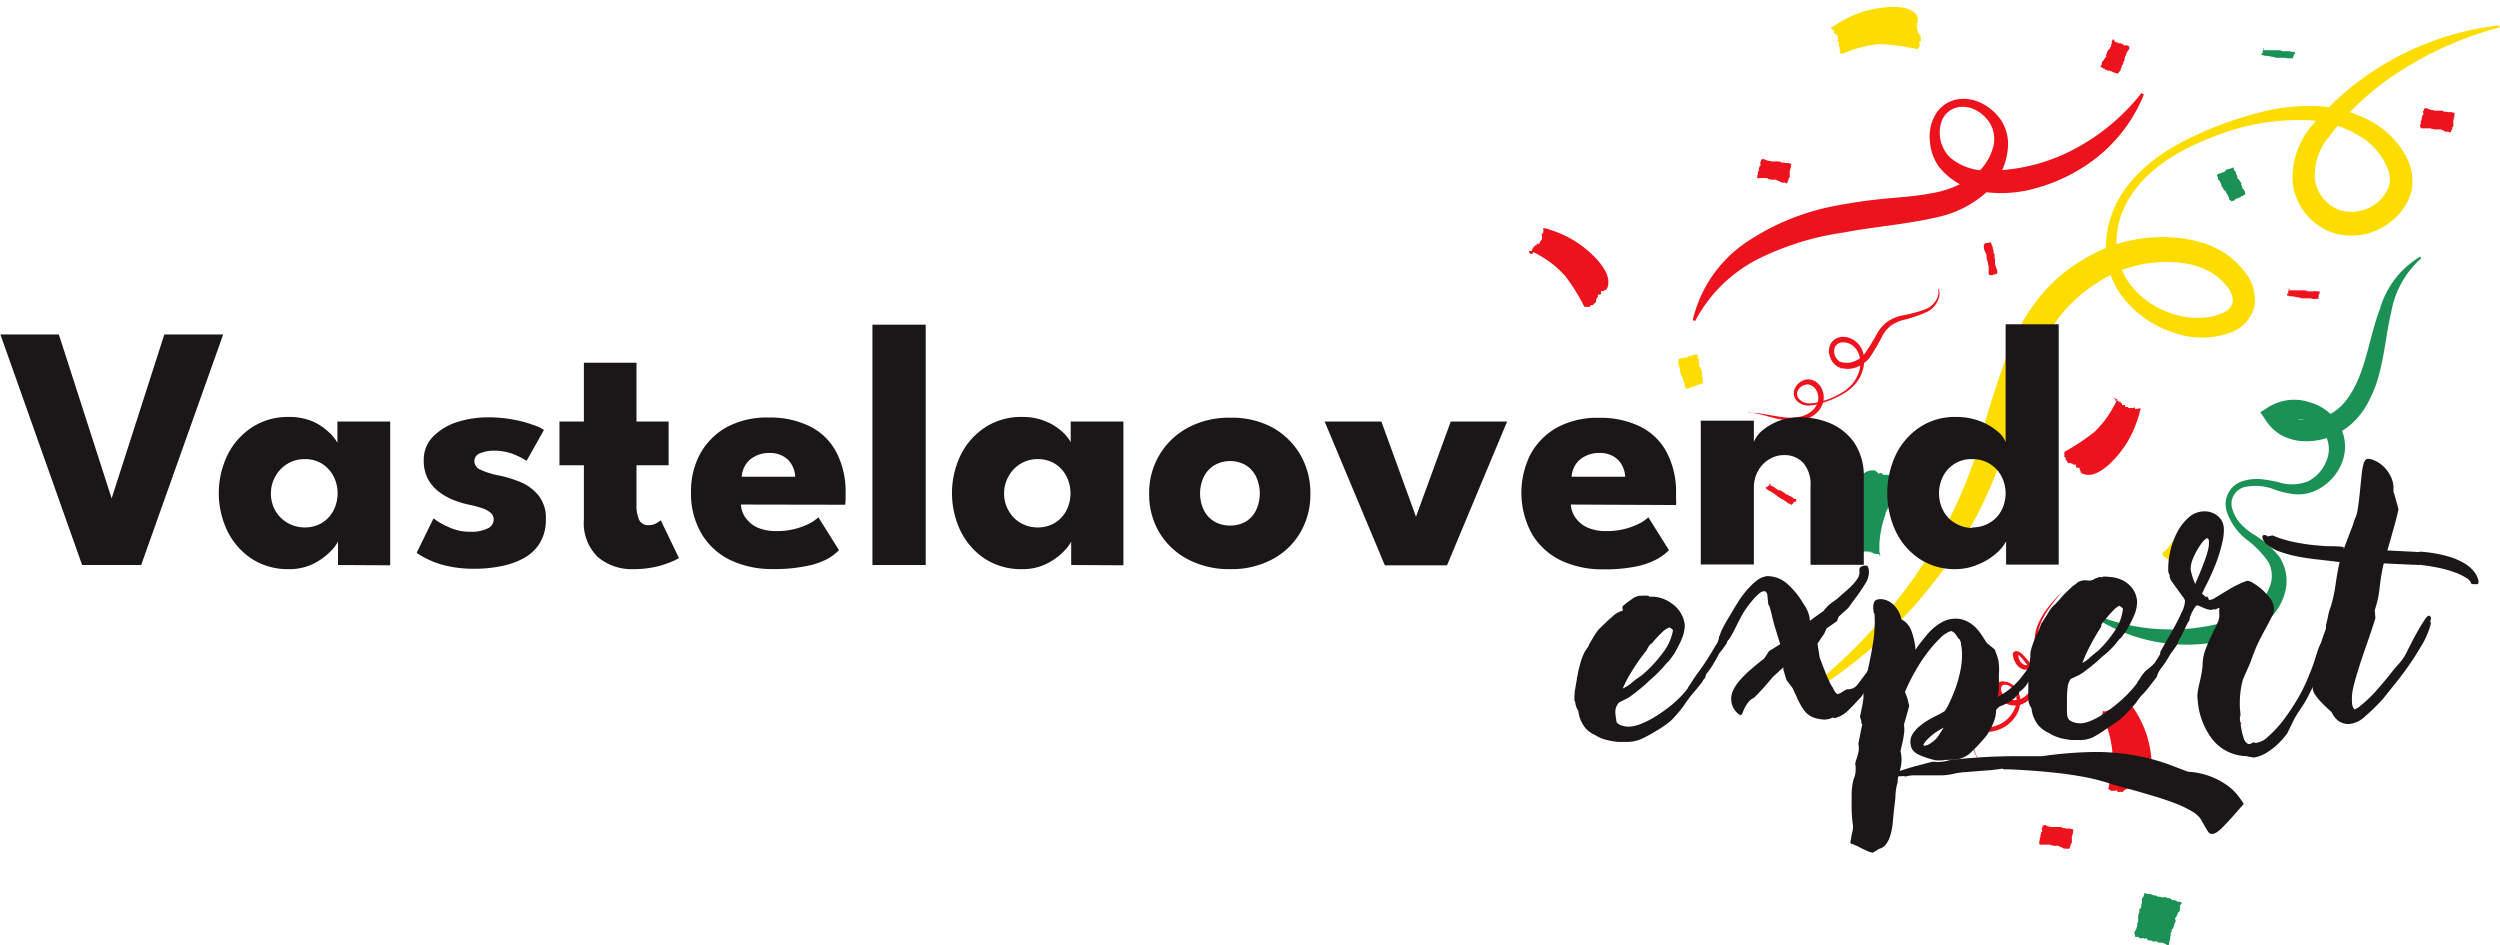 <svg id="Layer_1" data-name="Layer 1" xmlns="http://www.w3.org/2000/svg" xmlns:xlink="http://www.w3.org/1999/xlink" viewBox="0 0 260.88 98.64"><defs><style>.cls-1{fill:none;}.cls-2{clip-path:url(#clip-path);}.cls-3{fill:#ec131d;}.cls-4{fill:#1b9155;}.cls-5{fill:#fddd00;}.cls-6{fill:#1b1618;}</style><clipPath id="clip-path" transform="translate(-56.96 -135.91)"><rect class="cls-1" x="216.17" y="135.53" width="102" height="99"/></clipPath></defs><g class="cls-2"><path class="cls-3" d="M264,215.87a3.94,3.94,0,0,1-1.07-1.91,1.48,1.48,0,0,1,0-1,1.11,1.11,0,0,1,.77-.52,7.37,7.37,0,0,1,1.08-.19,3.81,3.81,0,0,0,1.07-.33,3.52,3.52,0,0,0,1.57-1.48,2.76,2.76,0,0,0,.34-1.05,2.16,2.16,0,0,0-.14-1.16,2,2,0,0,0-.85-1,1.54,1.54,0,0,0-.67-.2.78.78,0,0,0-.37,0,.81.81,0,0,0-.31.19.83.83,0,0,0-.23.61,1.19,1.19,0,0,0,.15.64,2,2,0,0,0,1,.88,1.64,1.64,0,0,0,.65.16,2.18,2.18,0,0,0,.63,0,2.45,2.45,0,0,0,1-.53,2.86,2.86,0,0,0,.71-.87,2.06,2.06,0,0,0,.23-1.12,3,3,0,0,0-.32-1.14,5.68,5.68,0,0,0-.64-1c-.13-.14-.25-.29-.38-.44l-.21-.22a1,1,0,0,0-.3-.23.52.52,0,0,0-.2-.08.48.48,0,0,0-.29,0,.41.41,0,0,0-.2.19.49.49,0,0,0,0,.23,1.7,1.7,0,0,0,.06.31c0,.1.07.19.11.29a1.93,1.93,0,0,0,.37.54,1.17,1.17,0,0,0,1.78-.12,1.84,1.84,0,0,0,.34-1.07,7.66,7.66,0,0,0-.08-1.09,5.79,5.79,0,0,1,0-1,5.68,5.68,0,0,1,.23-1,7.33,7.33,0,0,1,1-1.81c.39-.57.83-1.1,1.26-1.63a17.07,17.07,0,0,0-1.39,1.55,8,8,0,0,0-1.07,1.78,4.56,4.56,0,0,0-.29,1,4.92,4.92,0,0,0-.05,1.09,7.38,7.38,0,0,1,.05,1,1.43,1.43,0,0,1-.3.87.79.79,0,0,1-.76.3.91.91,0,0,1-.61-.61,1.55,1.55,0,0,1-.08-.23.64.64,0,0,1,0-.22c0-.05,0,0,0,0h0l0,0a.5.5,0,0,1,.15.14l.19.2a4.94,4.94,0,0,1,.36.44,3.72,3.72,0,0,1,.84,1.86,1.69,1.69,0,0,1-.19.9,2.47,2.47,0,0,1-.6.73,1.93,1.93,0,0,1-.84.43,1.27,1.27,0,0,1-.48,0,1.73,1.73,0,0,1-.45-.1,1.47,1.47,0,0,1-.69-.63.87.87,0,0,1-.11-.41.51.51,0,0,1,.11-.34c.12-.15.48-.13.73,0a1.52,1.52,0,0,1,.64.71,2.24,2.24,0,0,1-.15,1.87,3.17,3.17,0,0,1-1.37,1.39,3.56,3.56,0,0,1-1,.34,7.65,7.65,0,0,0-1.09.24,1.8,1.8,0,0,0-.5.25,1,1,0,0,0-.36.43,1.2,1.2,0,0,0-.08.56,2.47,2.47,0,0,0,.11.54A4,4,0,0,0,264,215.87Z" transform="translate(-56.96 -135.91)"/><path class="cls-3" d="M309.59,149.3a.29.29,0,0,0,.1,0c.05,0,.05,0,.11,0s.06,0,.11,0h0l.06,0h.11c.06,0,.1,0,.15,0h.17l.11,0c.06,0,.13,0,.19.06l.06,0,.09,0a.36.36,0,0,0,.21.05.8.8,0,0,0,.3,0c.06,0,.11,0,.18,0a.31.31,0,0,1,.1,0,1,1,0,0,0,.34.12c0,.11.28.14.39.12h.1s0,0,.09.06.08,0,.11,0,.08-.06.08-.11a.22.22,0,0,1,0-.08v0c.05-.06.1-.1.1-.16s0-.07,0-.11.05-.07.06-.1.05,0,.06-.07,0-.06,0-.09,0-.07,0-.1a.35.35,0,0,0,0-.17c-.05-.08,0-.1,0-.17s0-.08,0-.12.06-.09.06-.13,0-.06,0-.1,0-.08.05-.12a.17.17,0,0,0,0-.1s0-.06,0-.09.08-.14,0-.19-.06,0-.26-.08l-.06,0-.05,0a.26.26,0,0,0-.19,0,.79.79,0,0,1-.3-.05l-.07,0a.48.48,0,0,1-.12,0c-.07,0-.1-.08-.18-.11h-.16l-.12,0a.65.65,0,0,0-.2,0c-.06,0-.05,0-.16,0a.64.64,0,0,1-.2,0l-.11-.06a1.24,1.24,0,0,1-.6-.15c-.18-.11-.22,0-.4,0a.61.61,0,0,0,0,.14c0,.06,0,.06-.07.1s0,.13,0,.18,0,.05,0,.08.05.08,0,.14-.1.05-.11.09,0,.08,0,.12-.05.09-.07.13.07.15,0,.23-.05,0-.07.08a.64.64,0,0,0,0,.14c0,.09,0,.17-.07.24S309.57,149.26,309.59,149.3Z" transform="translate(-56.96 -135.91)"/><path class="cls-3" d="M277.47,140s-.07.08-.08.08,0,.06,0,.1a1,1,0,0,1-.07.09.1.1,0,0,1,0,0s0,.07,0,.07a.36.36,0,0,0,0,.11c0,.05,0,.08-.07.14a.47.47,0,0,1,0,.16s0,.07-.07.09,0,.14-.09.18-.06,0-.07.06,0,0-.06.06-.07.1-.11.21-.09.19-.1.28,0,.12,0,.18,0,0-.07.08a1.35,1.35,0,0,0-.19.31c-.11,0-.19.26-.21.37s0,.07,0,.09,0,0-.07.09-.06.06-.06.09,0,.08.08.1h.08a.05.05,0,0,1,0,0s.07.11.14.12h.1a.44.44,0,0,1,.07.08l.06.07s.07,0,.09,0,.06,0,.08.06a.23.23,0,0,0,.18,0c.1,0,.08,0,.15.06s.07,0,.11,0a1.31,1.31,0,0,0,.12.11s.07,0,.1,0l.11.08.08,0s.07,0,.09,0,.13.1.18.08,0,0,.14-.23a.05.05,0,0,1,0,0,.13.13,0,0,1,.06,0,.22.22,0,0,0,.08-.18.61.61,0,0,1,.12-.27.25.25,0,0,0,0-.07s0-.1,0-.12.11-.07.15-.14a.47.47,0,0,0,0-.16.34.34,0,0,1,.07-.11.49.49,0,0,0,.08-.18s0,0,0-.16a1,1,0,0,1,.06-.2l.07-.1a1.19,1.19,0,0,1,.28-.56c.15-.14,0-.21.11-.38l-.12,0c-.06,0-.06,0-.1-.09s-.12,0-.17,0,0,0-.09,0-.08,0-.13,0,0-.1-.07-.13h-.12s-.07-.07-.11-.09-.16,0-.23,0,0-.07-.07-.08a.24.24,0,0,0-.12,0,.32.32,0,0,1-.22-.12C277.55,140.07,277.52,140,277.47,140Z" transform="translate(-56.96 -135.91)"/><path class="cls-3" d="M240.32,154.49a.25.25,0,0,0,.11,0c.06,0,.06,0,.11,0s.07,0,.11,0h0l.07,0a.23.23,0,0,1,.11,0l.15,0s.11,0,.16,0a.66.66,0,0,1,.11,0c.07,0,.14,0,.19.05l.07.06.08,0a.35.35,0,0,0,.22.06,1.45,1.45,0,0,0,.3,0s.11,0,.18,0l.09.06a1.06,1.06,0,0,0,.34.12c0,.11.29.14.4.12h.09s0,0,.1.06.08.05.11,0,.08-.06.08-.11,0-.06,0-.08,0,0,0,0,.1-.1.1-.17,0-.07,0-.11a.31.31,0,0,0,.07-.09s0,0,.05-.07,0-.07,0-.09,0-.07,0-.1,0-.11,0-.18,0-.09,0-.16,0-.08,0-.12.07-.1.07-.14,0-.05,0-.09,0-.08.06-.12a.3.3,0,0,0,0-.1s0-.07,0-.09.08-.14,0-.19-.05,0-.26-.09h0s0,0-.06,0-.09,0-.19,0a1,1,0,0,1-.3-.05l-.06,0a.57.57,0,0,1-.13,0c-.06,0-.09-.08-.17-.11h-.17l-.12,0a.59.59,0,0,0-.19,0c-.07,0,0,0-.16,0a.49.49,0,0,1-.21,0l-.11-.05a1.23,1.23,0,0,1-.59-.15c-.18-.11-.22,0-.4,0a.57.57,0,0,0,0,.13c0,.07,0,.07-.07.11s0,.12,0,.18,0,.05,0,.08.05.08,0,.14-.09.05-.11.09,0,.08,0,.12-.06.08-.07.12.07.15,0,.24-.06,0-.07.08a.28.28,0,0,0,0,.13.49.49,0,0,1-.07.25C240.37,154.39,240.3,154.43,240.32,154.49Z" transform="translate(-56.96 -135.91)"/><path class="cls-4" d="M291.27,156.24s0-.11,0-.11,0,0-.05-.09a.66.66,0,0,0,0-.11s0,0,0,0a.37.37,0,0,0-.09-.15s0-.08-.07-.12-.08-.09-.11-.14a.3.3,0,0,1,0-.11,1.62,1.62,0,0,1-.1-.18v-.08a.31.31,0,0,0,0-.08.4.4,0,0,0-.11-.2c-.06-.08-.1-.18-.17-.26s-.1,0-.13-.11,0-.07,0-.11a.84.84,0,0,0-.14-.32c.06-.1-.09-.3-.17-.38l-.07-.07,0-.11c0-.05,0-.1,0-.11s-.09,0-.12,0,0,0-.07.07a0,0,0,0,1,0,0c-.07,0-.14,0-.18,0l-.06.08h-.11s-.06,0-.09,0l-.06.06a.38.38,0,0,1-.1,0,.26.26,0,0,0-.09.15c0,.08-.07.05-.14.08s-.05.06-.1.07a.33.33,0,0,0-.14,0s0,.05-.06.08l-.12,0s-.07,0-.08,0,0,.06-.07.08-.15.05-.17.1,0,.05.11.24c0,0,0,0,0,.06v.07c0,.09,0,.09.09.16a1,1,0,0,1,.17.26.64.64,0,0,1,0,.07.65.65,0,0,1,.09.08c0,.06,0,.12,0,.2a.63.63,0,0,0,.11.12s0,.07.06.11a.65.65,0,0,0,.09.16c0,.06,0,0,.12.11a.75.75,0,0,1,.14.17.34.34,0,0,1,0,.1,1.17,1.17,0,0,1,.29.55c0,.2.17.13.25.31l.11-.08c.06,0,.07,0,.14,0s.07-.09.12-.13.07,0,.08,0,0-.1.09-.11.09,0,.13,0,.06-.06.08-.08.1,0,.14,0,.07-.15.15-.16.07,0,.11,0a.16.16,0,0,0,.09-.08.61.61,0,0,1,.23-.11C291.19,156.27,291.26,156.29,291.27,156.24Z" transform="translate(-56.96 -135.91)"/><path class="cls-5" d="M234.65,176a.38.38,0,0,0,0-.11c0-.05,0-.05,0-.09s0-.09,0-.13,0,0,0,0,0-.06,0-.08a.63.63,0,0,1,0-.09.37.37,0,0,1,0-.14c0-.05-.06-.09-.09-.15a.49.49,0,0,1,0-.11,1.05,1.05,0,0,1,0-.19s0,0,0-.08,0-.05,0-.08,0-.11-.06-.22a1.36,1.36,0,0,0-.11-.28s-.09-.08-.11-.14a.41.41,0,0,1,0-.11.86.86,0,0,0-.06-.35c.08-.08,0-.31-.09-.41s0-.05,0-.08,0,0,0-.11a.35.35,0,0,0,0-.12.09.09,0,0,0-.13,0s0,0-.06,0h-.06c-.07,0-.12,0-.19,0s0,0-.08.07l-.11,0h-.08s0,0-.08.05-.07,0-.11,0a.24.24,0,0,0-.14.12c-.05.07-.08,0-.15.05a.25.25,0,0,1-.11,0h-.16s0,.06-.07.07h-.13s-.07,0-.1,0l-.08.05c-.1.07-.17,0-.18.06s0,0,0,.26c0,0,0,0,0,.05s0,0,0,.07a.26.26,0,0,0,0,.19.63.63,0,0,1,.1.28s0,.06,0,.08a.41.41,0,0,1,.07.11c0,.07,0,.12,0,.21s0,.09.06.15a.53.53,0,0,1,0,.12,1,1,0,0,0,.06.19c0,.05,0,0,.09.13a1.18,1.18,0,0,1,.1.19.72.72,0,0,1,0,.13,1.24,1.24,0,0,1,.16.59c0,.21.15.18.18.36l.12-.06c.06,0,.08,0,.14,0s.09-.09.15-.11.07,0,.09,0,0-.08.11-.08.08.06.14,0,.07,0,.11-.06.09,0,.13,0,.11-.14.19-.14.06,0,.11,0a.15.15,0,0,0,.11-.06.39.39,0,0,1,.25-.06C234.55,176,234.62,176.08,234.65,176Z" transform="translate(-56.96 -135.91)"/><path class="cls-5" d="M283.88,194.84s.1-.06.1-.06,0,0,.06-.08l.1-.07s0,0,0,0l.05,0s0-.05.07-.1.07-.06.09-.1.06-.1.1-.14.07,0,.09-.07.09-.11.14-.15l.08,0,.07-.06c.1,0,.1-.07.16-.16a1.92,1.92,0,0,0,.19-.23s0-.12.07-.17a.31.31,0,0,1,.1,0,1,1,0,0,0,.27-.23c.11,0,.26-.18.31-.27l0-.08a.29.29,0,0,1,.1-.06s.08,0,.09-.07,0-.09-.05-.12a.15.15,0,0,1-.08,0,.05.05,0,0,1,0,0s0-.12-.08-.16l-.1,0a.49.49,0,0,0,0-.11s0-.06,0-.08-.07,0-.1,0,0-.07-.05-.09a.34.34,0,0,0-.17-.05c-.09,0-.06,0-.12-.09s-.07,0-.09-.09-.05-.1-.09-.13-.06,0-.09,0-.06-.08-.08-.11,0-.05-.07-.07l-.1,0c-.11,0-.08-.13-.13-.13s-.06,0-.21.17,0,0,0,0,0,0-.07,0-.09,0-.13.15a.75.75,0,0,1-.21.23l-.05,0a.27.27,0,0,0-.05.11c-.06.06-.13,0-.18.1s-.06.09-.1.13a.18.18,0,0,1-.09.08,1.85,1.85,0,0,0-.14.14c0,.05,0,.05-.07.15a1.08,1.08,0,0,1-.11.18l-.09.06a1.24,1.24,0,0,1-.44.44c-.19.09-.08.22-.21.32a.45.45,0,0,0,.1.09c.06,0,0,.06.06.12s.11,0,.16.07,0,.05.06.06.09,0,.12,0,0,.11,0,.14.08,0,.11,0,0,.09.08.13.16,0,.2.09,0,.07,0,.1l.11.06a.44.44,0,0,1,.18.2C283.84,194.75,283.83,194.84,283.88,194.84Z" transform="translate(-56.96 -135.91)"/><path class="cls-3" d="M269.77,224l.09.05H270a.25.25,0,0,0,.11,0h0l.07,0h.11c.05,0,.09,0,.15,0s.11,0,.16,0l.11,0c.07,0,.13,0,.19,0s0,0,.07.06l.08,0c.09.06.11,0,.22.06a1.45,1.45,0,0,0,.3,0c.05,0,.11,0,.17,0a.47.47,0,0,1,.1.05,1,1,0,0,0,.34.13c0,.11.28.13.39.12s.07,0,.1,0,0,0,.09,0,.09.06.11,0a.1.1,0,0,0,.08-.1.27.27,0,0,1,0-.09s0,0,0,0,.09-.09.09-.16,0-.07,0-.11a.31.31,0,0,1,.07-.09s0,0,.05-.07,0-.07,0-.1,0-.06,0-.09a.3.3,0,0,0,0-.18c0-.08,0-.09,0-.16s0-.08,0-.12.07-.1.07-.14,0,0,0-.09a1.12,1.12,0,0,1,.05-.13.12.12,0,0,0,0-.09s0-.07,0-.1.08-.13,0-.19-.06,0-.26-.08h-.05l-.06,0c-.08-.06-.09,0-.19,0a.8.8,0,0,1-.3-.06l-.07,0h-.12c-.07,0-.09-.09-.18-.11s-.1,0-.16,0l-.12,0a1.06,1.06,0,0,0-.19,0c-.07,0-.06,0-.17,0a.44.44,0,0,1-.2,0l-.11,0a1.37,1.37,0,0,1-.6-.15c-.17-.11-.22,0-.39,0a.36.36,0,0,0,0,.14c0,.07,0,.07-.06.11s0,.12,0,.18,0,.05,0,.08.06.08,0,.13-.1.06-.11.1,0,.08,0,.12,0,.08-.06.12.06.15,0,.23-.05,0-.06.08,0,.07,0,.14a.52.52,0,0,1-.07.24C269.79,223.92,269.73,224,269.77,224Z" transform="translate(-56.96 -135.91)"/><path class="cls-4" d="M283.21,234.54c.07,0,.1-.12.1-.13s0-.08,0-.15a1.16,1.16,0,0,1,.06-.15V234l.05-.09s0-.11,0-.17a1.17,1.17,0,0,1,.05-.2,1.92,1.92,0,0,0,0-.24.68.68,0,0,1,.08-.15c.05-.1,0-.21.09-.29s.08-.05.11-.08a.54.54,0,0,1,0-.11c.1-.14.08-.15.1-.33A2,2,0,0,0,284,232c0-.08-.08-.18-.06-.26s.05-.08.09-.13a1.16,1.16,0,0,0,.2-.49c.21,0,.24-.41.22-.57s0-.11,0-.14,0-.05.09-.12.09-.11.09-.15-.13-.12-.21-.14a.43.43,0,0,1-.16,0s-.06,0-.08,0-.18-.15-.3-.16h-.21a.59.59,0,0,1-.17-.12c-.06,0-.06-.07-.13-.08s-.12,0-.17,0l-.19-.09a.73.73,0,0,0-.33,0c-.15,0-.16,0-.3-.07a1.7,1.7,0,0,1-.22,0c-.09,0-.17-.12-.27-.13s-.11,0-.16,0-.17-.08-.23-.09-.11-.05-.18-.05h-.19c-.21,0-.27-.14-.36-.1s0,.07-.15.35a.25.25,0,0,1,0,.07s-.06,0-.08.08a.23.23,0,0,0-.06.27.83.83,0,0,1-.08.44s0,.07,0,.11,0,.13,0,.17-.15.13-.19.23,0,.17,0,.25a.39.39,0,0,1-.07.16,2.61,2.61,0,0,0-.06.27c0,.1,0,.09,0,.26a1,1,0,0,1,0,.3.49.49,0,0,1-.09.15,1.44,1.44,0,0,1-.24.87c-.19.24.09.34,0,.58a1,1,0,0,0,.26,0c.12,0,.12.07.22.13s.21,0,.32,0,.11.05.17.06.13-.06.24,0,.1.14.19.18.15,0,.23,0,.15.1.25.12.28-.07.42,0,.07.1.16.11a.85.85,0,0,0,.25,0,.9.9,0,0,1,.46.15C283.06,234.48,283.13,234.58,283.21,234.54Z" transform="translate(-56.96 -135.91)"/><path class="cls-3" d="M288,213.21s.07-.08.07-.1l.08-.08s.05-.07.08-.09a.05.05,0,0,1,0,0l.06,0,.08-.09.11-.1.13-.11.08-.1c0-.05.11-.09.15-.15a.21.21,0,0,0,0-.06l.06-.07a.69.69,0,0,1,.16-.18l.23-.22a.55.55,0,0,0,.14-.09s0-.06.07-.08a2.31,2.31,0,0,1,.24-.29c0-.08.21-.26.29-.32l.07-.06a.33.33,0,0,1,.06-.08c.05-.05.06-.08.09-.1a.07.07,0,0,1,.08,0s0,.05,0,.06h0s.08,0,.09,0,0,0,0,.07h.07s0,0,.05,0,0,0,0,0,0,0,.05,0a.11.11,0,0,1,0,.11c0,.07,0,0,.05.07s0,0,0,.05.07,0,.08,0,0,0,0,.07l.07,0,0,0s0,0,0,.05.08,0,.06.07,0,0-.17.21l0,0s0,0,0,.05a.5.5,0,0,1-.15.14,1.1,1.1,0,0,0-.22.21l-.06.06s-.08.05-.09.07-.06.1-.12.16l-.13.11-.08.09-.13.14-.14.09a1.14,1.14,0,0,0-.16.14.36.36,0,0,0-.07.09,4,4,0,0,0-.45.47c-.12.16-.18.12-.31.25a.07.07,0,0,1,0-.05s0,0-.08,0,0-.07,0-.11,0,0,0,0,0-.08,0-.08-.08,0-.09,0,0-.05,0-.07-.05,0-.06,0,0-.12,0-.14-.05,0-.07,0a.1.1,0,0,1,0-.07s-.06-.06-.1-.08S288,213.26,288,213.21Z" transform="translate(-56.96 -135.91)"/><path class="cls-3" d="M264.54,164.61s0-.1-.06-.11l0-.11a.76.76,0,0,1,0-.11l0,0a.64.64,0,0,0,0-.07.35.35,0,0,1,0-.11c0-.05,0-.09,0-.15s0-.11,0-.16l0-.11a1.59,1.59,0,0,0-.07-.2.25.25,0,0,1,0-.07.26.26,0,0,1,0-.08.88.88,0,0,1-.07-.23,1.92,1.92,0,0,1-.08-.3c0-.06,0-.11,0-.16l0-.1a3.62,3.62,0,0,1-.13-.35c-.06,0-.12-.3-.15-.41a.39.39,0,0,1,0-.09.51.51,0,0,1,0-.1.21.21,0,0,1,0-.11,0,0,0,0,1,0-.07l.05,0s0,0,0,0,0-.08.07-.08l.05,0s0,0,0-.06,0,0,0,0,0,0,.06,0l0,0s.05,0,.09,0,0,0,.08,0h.06s0-.05.07-.05a.09.09,0,0,1,0,0s0,0,.06,0,0,0,0,0a.09.09,0,0,1,.05,0c.07,0,.05-.07.1,0l.09.26a.35.35,0,0,1,0,.06l.05.05a.41.41,0,0,1,.05.19,1.67,1.67,0,0,0,.08.3.26.26,0,0,1,0,.08.53.53,0,0,1,0,.12c0,.07.07.1.1.18a.47.47,0,0,0,0,.16c0,.06,0,.07,0,.12s0,.14.05.19,0,.06,0,.17,0,.13,0,.2,0,.08,0,.11a3.94,3.94,0,0,0,.19.61c.1.19,0,.22.08.39,0,0,0,0-.06,0s0,0,0,.07-.07,0-.1,0l0,0s-.05-.07-.07,0,0,.08,0,.09,0,0-.06,0,0,0-.06,0-.09-.08-.12,0,0,.05,0,.05,0,0-.07,0-.09,0-.12,0S264.57,164.65,264.54,164.61Z" transform="translate(-56.96 -135.91)"/><path class="cls-3" d="M241.56,186.47a.23.23,0,0,1,.11.05.43.43,0,0,0,.1.07l.11.06,0,0,.07,0,.09.07.12.08.14.11.11.06a.78.78,0,0,0,.18.11l.08,0,.08,0a1,1,0,0,1,.2.13,1.92,1.92,0,0,1,.26.17,1.36,1.36,0,0,0,.12.12.21.21,0,0,0,.1,0l.33.19c.08,0,.28.15.36.22l.07.06.1,0,.11.05a.05.05,0,0,1,0,.08s0,0,0,0v0s0,.09,0,.11-.06,0-.06,0,0,.05,0,.07,0,0,0,0,0,0-.06,0,0,0,0,0-.06,0-.11,0,0,0-.05.05,0,0,0,0,0,.07,0,.08-.05,0-.07,0,0,.05,0,.06,0,0,0,.05h-.05c-.07,0,0,.08-.06.08a1.93,1.93,0,0,1-.24-.14l0,0-.07,0a.36.36,0,0,1-.16-.11,1.92,1.92,0,0,0-.26-.17l-.07-.05s-.07-.06-.1-.08a1.21,1.21,0,0,0-.19-.08,1,1,0,0,0-.13-.09l-.11-.07-.16-.11a1,1,0,0,1-.13-.11.83.83,0,0,0-.16-.12l-.11-.06a3,3,0,0,0-.54-.33c-.19-.09-.15-.15-.33-.25l.05,0s0,0,0-.08.07,0,.1,0,0,0,0,0,.08,0,.08,0-.05-.06,0-.09.06,0,.07,0,0-.05,0-.08.12,0,.12,0,0,0,0-.07,0,0,.06,0,.05-.07.05-.11S241.51,186.46,241.56,186.47Z" transform="translate(-56.96 -135.91)"/><path class="cls-3" d="M295.72,166.21s.11,0,.13,0l.1,0h.17l.08,0,.11,0,.15,0,.16,0h.12a.76.76,0,0,0,.21,0h.16a.62.62,0,0,1,.23,0c.1,0,.22,0,.32.05l.16.06h.11a1.55,1.55,0,0,1,.37,0,.85.85,0,0,1,.43,0l.08,0H299s.06,0,0,.07l0,0v0s.06.07,0,.09,0,0,0,0,0,.05,0,.06a.05.05,0,0,1,0,0l0,0s0,0,0,.06a.17.17,0,0,1-.09.06c-.07,0,0,0,0,.08s0,0,0,.06.05.05,0,.08,0,0,0,0,0,0,0,.07a.08.08,0,0,1,0,.05l0,0c-.05,0,0,.08,0,.1l-.27,0h-.12a.39.39,0,0,1-.21,0,2.27,2.27,0,0,0-.3-.06h-.08l-.11,0c-.08,0-.12,0-.2,0l-.16,0a.32.32,0,0,0-.13,0l-.19,0-.16-.06-.2-.05h-.13a2.2,2.2,0,0,0-.64-.1c-.2,0-.2-.08-.39-.09,0,0,0-.05,0-.07s0,0,0-.07.05,0,.08-.07,0,0,0,0,.08,0,.07-.05-.07,0-.07-.07,0,0,.05-.06,0-.05,0-.06.11-.06.1-.1,0,0,0-.05a.11.11,0,0,1,0-.06.09.09,0,0,0,0-.12C295.74,166.26,295.68,166.22,295.72,166.21Z" transform="translate(-56.96 -135.91)"/><path class="cls-4" d="M293.14,141.15a.47.47,0,0,1,.12,0l.11,0h.12l0,0h.08l.11,0,.15,0,.16,0h.13a1.38,1.38,0,0,0,.2,0l.08,0h.08a1,1,0,0,1,.24,0c.09,0,.21,0,.31.06a1.56,1.56,0,0,0,.16.05s.07,0,.11,0a2.33,2.33,0,0,1,.37,0,.85.85,0,0,1,.43.06l.09,0h.11a.2.2,0,0,1,.12,0,.05.05,0,0,1,0,.07s0,0,0,0v0s.05.07,0,.1,0,0,0,0a.09.09,0,0,0,0,0s0,0,0,0,0,0,0,0,0,0,0,.05,0,0-.1.07,0,0,0,.08,0,0,0,0,0,.06,0,.08l-.06,0s0,.06,0,.07,0,0,0,.05l0,0c-.05.05,0,.09,0,.1l-.28,0h-.12a.36.36,0,0,1-.2,0,1.45,1.45,0,0,0-.3-.05.11.11,0,0,1-.08,0,.25.25,0,0,1-.11,0c-.08,0-.12,0-.21,0l-.16,0h-.12l-.19,0a.58.58,0,0,1-.17-.05l-.2-.06H294a2.76,2.76,0,0,0-.64-.1c-.21,0-.21-.08-.4-.09,0,0,0,0,0-.07s0,0,0-.07.05,0,.08-.06,0,0,0,0,.08,0,.07-.06-.07,0-.07-.07,0,0,.06-.05,0-.06,0-.07.11,0,.09-.09,0,0,0-.06l0,0s0-.08,0-.13S293.08,141.17,293.14,141.15Z" transform="translate(-56.96 -135.91)"/><path class="cls-3" d="M239.41,179a6.45,6.45,0,0,1,1.39.08l1.36.23a12.48,12.48,0,0,0,1.35.18,4.77,4.77,0,0,0,1.31-.1,2.93,2.93,0,0,0,1.14-.54,1.91,1.91,0,0,0,.69-1,1.56,1.56,0,0,0-.12-1.14,1.21,1.21,0,0,0-.84-.68,1.16,1.16,0,0,0-1,.45.86.86,0,0,0-.2.51.74.74,0,0,0,.18.52,1.43,1.43,0,0,0,1.11.49,4.64,4.64,0,0,0,1.32-.23,7.47,7.47,0,0,0,2.47-1.16,3.76,3.76,0,0,0,1.45-2.17,3.12,3.12,0,0,0,0-1.29,2.11,2.11,0,0,0-.6-1.07,1.71,1.71,0,0,0-1.09-.45,1.15,1.15,0,0,0-.53.12.86.86,0,0,0-.36.37,1.24,1.24,0,0,0,.07,1.06,1.63,1.63,0,0,0,.36.42l.11.08.12,0,.13.06.14,0a2,2,0,0,0,1.16-.15,2.49,2.49,0,0,0,1-.75,23.74,23.74,0,0,0,1.42-2.32,4,4,0,0,1,1-1.07,4.62,4.62,0,0,1,1.35-.59,14.6,14.6,0,0,0,2.64-.7,2.37,2.37,0,0,0,1-.84,1.63,1.63,0,0,0,.27-1.27h.06a1.67,1.67,0,0,1,.07.71,2,2,0,0,1-.24.67,2.37,2.37,0,0,1-1,1,14.2,14.2,0,0,1-2.64.9,4.19,4.19,0,0,0-1.17.55,3.45,3.45,0,0,0-.83.95,22.14,22.14,0,0,1-1.41,2.42,3.23,3.23,0,0,1-1.21.92,2.53,2.53,0,0,1-1.56.18l-.19,0-.19-.09-.19-.09-.17-.12a2,2,0,0,1-.51-.64,2.34,2.34,0,0,1-.22-.77,1.58,1.58,0,0,1,.17-.82,1.41,1.41,0,0,1,.61-.6,1.64,1.64,0,0,1,.8-.16,2.2,2.2,0,0,1,1.39.64,2.23,2.23,0,0,1,.45.62,2.51,2.51,0,0,1,.22.72,3.27,3.27,0,0,1-.1,1.46,3.76,3.76,0,0,1-.62,1.27,3.43,3.43,0,0,1-.48.53,4.77,4.77,0,0,1-.54.45,9.34,9.34,0,0,1-2.52,1.18,5.75,5.75,0,0,1-1.38.3,1.72,1.72,0,0,1-1.37-.52,1.15,1.15,0,0,1-.3-.74,1.34,1.34,0,0,1,.24-.76,1.76,1.76,0,0,1,.59-.53,1.37,1.37,0,0,1,.8-.18,1.64,1.64,0,0,1,1.27.92,2.11,2.11,0,0,1,.15,1.54,2.51,2.51,0,0,1-.89,1.23,3.32,3.32,0,0,1-1.36.6,4.35,4.35,0,0,1-1.44,0,10.65,10.65,0,0,1-1.39-.26c-.45-.1-.88-.24-1.33-.35a7.91,7.91,0,0,0-1.35-.22Z" transform="translate(-56.96 -135.91)"/><path class="cls-3" d="M277.63,177.44s.06-.07.07,0,0,.09,0,.13a.1.1,0,0,0,0,.07.19.19,0,0,0,0,.08,0,0,0,0,0,0,0h0s.05,0,.08,0l.07,0,0,0h.1s0,0,0,0h0s.06,0,.08.06a0,0,0,0,1,0,0v0a.13.13,0,0,0,0,.05h0s0,0,0,0v0a0,0,0,0,0,0,0h.05s.1,0,.14,0,0,.1.08.14.08,0,.09.08,0,.13.06.12a0,0,0,0,0,.05,0l0,0h.21s0,0,0,0,0,0,0,0v0h0s0,0,0,.06a.06.06,0,0,0,0,.08v0a.07.07,0,0,0,0,.06h.05s0,0,.06,0,0,0,.08,0a.15.15,0,0,1,.07,0s.08.1.12.12.08,0,.15,0l.09,0a.11.11,0,0,1,.08,0,.26.26,0,0,0,.11,0,.2.2,0,0,0,.17-.09.27.27,0,0,1,.06.2h.11s.07-.06.1-.06.05.07.09.06.05-.06.07-.08,0,0,.06,0h.11s.05,0,.05,0a1.74,1.74,0,0,1-.05.22c-.05.15-.07.28-.11.43s-.18.57-.28.85a10.55,10.55,0,0,1-.72,1.61,5.66,5.66,0,0,1-.34.59c-.62,1-2.23,3-3.7,3.23a2.06,2.06,0,0,1-.43,0,1,1,0,0,1-.29-.07.67.67,0,0,1-.15-.06l-.05,0s0,0-.06,0,0,0,0-.07-.06,0-.08-.07a.38.38,0,0,0,0-.1c0-.05-.08-.09-.1-.15a.71.71,0,0,1,0-.21.38.38,0,0,0-.1,0s0,0,0,0a.05.05,0,0,1-.05,0l-.06,0-.05,0a0,0,0,0,1-.06,0v0l-.08-.15,0-.08s0-.06,0-.09-.06,0-.1,0-.07,0-.08,0a.08.08,0,0,0,0,0l0,0a.19.19,0,0,0-.1,0h0s0,0,0,0,0-.07-.05-.1l0,0s0,0-.07,0-.08-.06-.13-.07-.08,0-.11,0,0,0,0,0-.11.05-.15,0-.07-.12-.13-.13,0,0,0,0l0,0a.22.22,0,0,0,0-.13l-.06,0-.08-.06s0,0,0,0v0a.23.23,0,0,1,0-.11.28.28,0,0,0,0-.13h0a.39.39,0,0,1-.14-.05s0,0,0,0a.06.06,0,0,1,0,0s0,0,0-.06l0,0s0,0,0,0a.12.12,0,0,0,0-.08s0,0,0-.06a.34.34,0,0,1,0-.1.35.35,0,0,0,0-.11s0-.14,0-.15a21.61,21.61,0,0,0,3.14-2.08.47.47,0,0,0,.1-.1,11,11,0,0,0,1.13-1.31,11.18,11.18,0,0,0,.77-1.24,4.58,4.58,0,0,0,.28-.54,1.89,1.89,0,0,0,.11-.25C277.57,177.6,277.59,177.49,277.63,177.44Z" transform="translate(-56.96 -135.91)"/><path class="cls-5" d="M249,141.44s-.08,0-.08,0a.27.27,0,0,1,.06-.12s0,0,0-.05l0-.08v0h0a.1.1,0,0,1-.05-.06.12.12,0,0,1,0-.08v0s0,0,0-.06h0l0,0h0a.18.18,0,0,1,0-.1v0s0,0,0,0,0,0,0-.06l0,0v0h0s0,0,0,0a.13.13,0,0,1,0,0v0c0-.06-.07-.07-.08-.11s0-.11,0-.16,0-.09,0-.13.11-.09,0-.13,0,0-.05,0h-.06s0,0,0,0l-.06-.06,0,0h0s0,0,0,0,0,0,0,0,0,0,0,0,0,0,0,0v0s0,0,0,0,0,0,.06,0a.09.09,0,0,1,0-.05v0a.07.07,0,0,0,0-.06s0,0,0,0,0,0,0-.07,0,0,0-.08a.19.19,0,0,1,0-.08.58.58,0,0,0,0-.18.19.19,0,0,0-.1-.14l-.09-.05a.15.15,0,0,1-.05-.06.47.47,0,0,0,0-.1.22.22,0,0,0-.18,0c0-.07,0-.13.09-.2a.14.14,0,0,0-.08-.07s-.08,0-.11,0,0-.08,0-.11-.07,0-.11,0,0,0,0,0l-.07-.08s0,0,0-.07.13-.09.18-.14l.37-.24c.24-.16.5-.31.76-.46a10.7,10.7,0,0,1,1.62-.73,5.31,5.31,0,0,1,.64-.21c1.14-.32,3.69-.77,4.91,0a1.26,1.26,0,0,1,.33.27.87.87,0,0,1,.16.23.69.69,0,0,1,.07.15l0,.05s0,0,0,.05,0,0,0,.06,0,.07,0,.11,0,.06,0,.08,0,.13,0,.18-.1.12-.13.19l.06.08h.05s0,0,0,.06a.05.05,0,0,0,0,0H257s0,0,0,0v0s0,.11,0,.17a.19.19,0,0,1,0,.1s0,.07,0,.09,0,.06.05.07.06.06,0,.08,0,0,0,.05a.08.08,0,0,0,0,0l.06.08v.05a.35.35,0,0,1,0,.11v0l.06,0s0,.09.05.13.07,0,.08.09v0c0,.06.11,0,.1.12a.25.25,0,0,0,0,.19s0,0,0,0v0a.14.14,0,0,0,0,.14s0,0,0,.07a.25.25,0,0,1,0,.09v0h0a.27.27,0,0,1-.11.05.19.19,0,0,0-.08.1v0h0a.33.33,0,0,1,.07.13s0,0,0,.05,0,0,0,0a.06.06,0,0,0,0,.06s0,0,0,0,0,0,0,0l0,.08a.2.2,0,0,1,0,.07l-.07.1a.7.7,0,0,0-.06.09.62.62,0,0,1-.08.12,23,23,0,0,0-3.73-.53h-.13a9.15,9.15,0,0,0-1.72.25,11.24,11.24,0,0,0-1.4.41c-.19.06-.38.15-.56.21l-.24.11A.3.3,0,0,1,249,141.44Z" transform="translate(-56.96 -135.91)"/><path class="cls-3" d="M276.39,210.18s0-.08,0-.08.09,0,.12.05,0,0,.06,0a.11.11,0,0,0,.08,0h0s0,0,0,0a.08.08,0,0,1,.05-.05h.12s.05,0,.06-.06h0v0h0s.06,0,.09,0h0l0,0h.12s0,0,0,0,0,0,0,0h0c.05,0,.05-.06.09-.08s.11,0,.17,0,.08,0,.12,0,.09.11.13,0,0,0,0-.07,0,0,0,0,0,0,0,0,0,0,.07-.06v0h0s0,0,0,0h0l.05,0h0s0,0,0,0a.1.1,0,0,0,.06.05l0,0h.08s0,0,0,0h.07s0,0,.07,0h.08a.58.58,0,0,0,.18,0,.26.26,0,0,0,.15-.12l0-.09a.07.07,0,0,1,.06-.06.3.3,0,0,0,.1-.07.17.17,0,0,0,0-.17c.06,0,.13,0,.2.08l.07-.08s0-.08,0-.11.08,0,.11,0,0-.07,0-.09,0,0,0,0,0-.06.08-.07,0,0,.07,0a1.18,1.18,0,0,1,.13.18,3.09,3.09,0,0,1,.26.37c.17.24.33.5.48.74a13,13,0,0,1,.78,1.59c.08.22.16.42.23.64.36,1.13.88,3.65.11,4.9a2.51,2.51,0,0,1-.26.34,1.3,1.3,0,0,1-.23.18l-.15.07-.06,0s0,0,0,0h-.07s-.07,0-.09,0-.06,0-.1-.05-.12,0-.17,0-.13-.09-.2-.11-.05,0-.08.07a0,0,0,0,1,0,0s0,0-.05,0,0,0-.06,0,0,0,0,.05a.07.07,0,0,1,0,.06h0a1,1,0,0,0-.18,0,.19.19,0,0,1-.1,0s-.06,0-.09,0-.06,0-.07.06-.05.06-.08,0h-.08l-.08.06,0,0h0l-.12,0h0s0,0,0,.07-.09,0-.14.05,0,.09-.08.09h0c-.07,0,0,.12-.12.09s-.14,0-.19,0,0,0,0,0l0,0a.2.2,0,0,0-.13,0h-.07a.18.18,0,0,1-.1,0h0s0,0,0,0,0-.06-.06-.1a.2.2,0,0,0-.09-.09h0s0,0,0,0a.31.31,0,0,1-.14.07h-.08s-.06,0-.07,0h-.07l-.08,0a.1.1,0,0,1-.07,0l-.09-.05a.53.53,0,0,1-.1-.06s-.12-.05-.12-.08a20.28,20.28,0,0,0,.42-3.73.76.76,0,0,0,0-.14,10.87,10.87,0,0,0-.74-3.08,4.49,4.49,0,0,0-.24-.56,2.56,2.56,0,0,1-.11-.24S276.42,210.25,276.39,210.18Z" transform="translate(-56.96 -135.91)"/><path class="cls-4" d="M253.16,193.88c0,.05,0,.09,0,.07s-.07-.08-.08-.11,0,0,0-.05l-.06-.07h-.05a.09.09,0,0,1-.07,0h-.08l0,0a.11.11,0,0,0-.07,0h0v0h0s-.07,0-.09,0h0a.08.08,0,0,1,0,0l0-.05h-.06v0s0,0,0,0,0,0,0,0h0c-.05,0-.09,0-.13,0s-.08-.07-.13-.1-.1,0-.13,0,0-.14-.1-.09l0,.06s0,0,0,0h0s-.05,0-.08,0a0,0,0,0,0,0,0h0s0,0,0,0h0l0,0h0s0,0,0,0,0,0,0,0a.19.19,0,0,0,0-.08l0,0s0,0,0,0,0,0-.06,0,0,0,0,0a.06.06,0,0,1-.07,0H251a.58.58,0,0,0-.17-.06.27.27,0,0,0-.19,0,.46.46,0,0,0-.07.07s0,0-.08,0h-.11a.21.21,0,0,0-.1.15c-.07,0-.11-.09-.15-.16a.23.23,0,0,0-.1.05s0,.09-.07.09-.08-.05-.11,0,0,.07,0,.1l0,0a.19.19,0,0,1-.1,0s0,0-.07,0a.78.78,0,0,1,0-.21c0-.15-.05-.3-.08-.44,0-.3-.08-.58-.11-.88a11.6,11.6,0,0,1,0-1.77c0-.23,0-.44.07-.68.15-1.16.75-3.68,2-4.48a1.35,1.35,0,0,1,.38-.19,1.47,1.47,0,0,1,.29-.05h.23s0,0,0,0l.06,0h.1s.05,0,.07.07.11.05.15.08.07.13.13.19l.09,0s0,0,0-.05,0,0,.07,0h.06a.07.07,0,0,0,0-.06s0,0,0,0,0,0,0,0a.75.75,0,0,0,.15.09l.08.07a.14.14,0,0,0,.08.07.1.1,0,0,0,.09,0,.12.12,0,0,1,.1,0l0,0H254s.06,0,.09.07h0s0,0,.05,0,.1,0,.15,0,.07-.05.11,0,0,0,0,0,.07-.1.15,0,.13.08.18,0h.05a.27.27,0,0,0,.11.1H255a.19.19,0,0,1,.1,0h0a0,0,0,0,1,0,0,.25.25,0,0,0,0,.12.13.13,0,0,0,0,.11h.18a0,0,0,0,1,0,0l0,0a.07.07,0,0,0,.06,0h.05s0,0,0,0a.13.13,0,0,0,.05.07l.06,0s0,.07.07.09l.06.09s.1.1.09.12a21.48,21.48,0,0,0-2,3.2l0,.13a10.58,10.58,0,0,0-.46,1.67,9.77,9.77,0,0,0-.18,1.44c0,.2,0,.4,0,.61v.27C253.16,193.71,253.17,193.82,253.16,193.88Z" transform="translate(-56.96 -135.91)"/><path class="cls-3" d="M216.53,162.17s-.07,0,0-.06a.22.22,0,0,1,.14,0h.07l.08,0,0,0v0a.08.08,0,0,1,0-.08s0,0,.05-.07l0,0a.22.22,0,0,0,0-.08h0a0,0,0,0,0,0,0h0a.08.08,0,0,1,.05-.08,0,0,0,0,1,0,0h0s0,0,.05,0,0,0,0,0,0,0,0,0h0a0,0,0,0,0,0,0,.06.06,0,0,1,0,0l0,0s0-.09,0-.13.1,0,.14-.07,0-.08.08-.09.14,0,.12-.06a.06.06,0,0,0,0,0s0,0,0,0,0,0,0,0a.15.15,0,0,0,0-.1v0h0s0,0,0,0h.08s0,0,0,0,0,0,.06,0h.08s0,0,0,0h0l.06,0a.11.11,0,0,0,0-.06s0,0,.05-.05,0-.06,0-.08a.12.12,0,0,1,.05-.07.5.5,0,0,0,.12-.13.31.31,0,0,0,.06-.19.47.47,0,0,0,0-.09.22.22,0,0,1,0-.08.2.2,0,0,0,0-.11.19.19,0,0,0-.08-.16c0-.06.13-.06.2-.06a.11.11,0,0,0,0-.11s-.05-.06,0-.09.07-.06.07-.1-.05,0-.07-.06,0,0,0-.06,0-.07,0-.11,0,0,.05,0a1.74,1.74,0,0,1,.22,0,3.59,3.59,0,0,1,.43.14c.29.09.56.19.85.3a11.71,11.71,0,0,1,1.59.78l.57.37c1,.67,2.94,2.35,3.09,3.82a3.09,3.09,0,0,1,0,.43,1,1,0,0,1-.08.29c0,.05,0,.09-.07.13s0,0,0,.06,0,0,0,.05,0,0-.07,0,0,.07-.07.08l-.09,0c-.06,0-.1.07-.15.09s-.15,0-.22,0,0,.07,0,.09a.05.05,0,0,1,0,.05.09.09,0,0,1,0,0,.07.07,0,0,0,0,.05.07.07,0,0,0,0,.06,0,0,0,0,1,0,.05l0,0-.15.08-.09,0a.18.18,0,0,0-.1,0s0,.05,0,.09a.11.11,0,0,1,0,.09h0a0,0,0,0,0,0,0,.24.24,0,0,0,0,.09s0,0,0,0h0l-.11.06h0s0,0,0,.07-.07.08-.08.12,0,.08,0,.11,0,0,0,0,.05.11,0,.15-.13.06-.13.13,0,0,0,0h0a.18.18,0,0,0-.13.06s0,0,0,.05a.16.16,0,0,1-.07.07,0,0,0,0,0,0,0h0l-.11,0s-.08,0-.12,0a0,0,0,0,0,0,0h0a.52.52,0,0,1-.06.13.13.13,0,0,0,0,.05h0l-.06,0s0,0,0,0h-.11a.09.09,0,0,1-.06,0h-.11a.2.2,0,0,1-.11,0s-.13,0-.15,0a18.9,18.9,0,0,0-2-3.22l-.08-.09a10.71,10.71,0,0,0-1.26-1.17,9.7,9.7,0,0,0-1.2-.81c-.18-.11-.35-.21-.53-.3l-.25-.13A.17.17,0,0,1,216.53,162.17Z" transform="translate(-56.96 -135.91)"/><path class="cls-5" d="M317.84,138.76a36.26,36.26,0,0,0-10,4.31,28.57,28.57,0,0,0-7.88,7.15,6.3,6.3,0,0,0-1.44,4.36A4,4,0,0,0,301,157.8a4.24,4.24,0,0,0,4-.73,3.85,3.85,0,0,0,1.21-1.63,2.4,2.4,0,0,0,.14-.92,3.87,3.87,0,0,0-.22-1A7.06,7.06,0,0,0,303,150a11.33,11.33,0,0,0-4.88-1.53,24.06,24.06,0,0,0-10.57,1.86c-3.35,1.31-6.66,3.3-8.47,6.39a8.76,8.76,0,0,0-1.25,5,7.15,7.15,0,0,0,2,4.55c2.31,2.45,6.25,3.53,9.07,2.31a1.66,1.66,0,0,0,1.06-1.19,2.42,2.42,0,0,0-.67-1.66,6.08,6.08,0,0,0-1.74-1.47,7.81,7.81,0,0,0-2.22-.8,13,13,0,0,0-9.58,2A15.39,15.39,0,0,0,272,168.8a21.17,21.17,0,0,0-2.59,4.44c-1.45,3.21-2.28,6.79-3.53,10.35a45.8,45.8,0,0,1-5,10.16A49.53,49.53,0,0,1,244.61,209l-.15-.23A55.64,55.64,0,0,0,259,192.61a48.82,48.82,0,0,0,4.35-9.85,106.25,106.25,0,0,1,3.37-10.67,22,22,0,0,1,3-5.09,16.39,16.39,0,0,1,4.53-3.94A15.7,15.7,0,0,1,285.9,161c.49.15,1,.25,1.48.44a9.38,9.38,0,0,1,1.46.71,8.45,8.45,0,0,1,2.39,2.16,4.62,4.62,0,0,1,1,3.46,3.86,3.86,0,0,1-2.42,2.81,8.72,8.72,0,0,1-6.14,0,10.93,10.93,0,0,1-4.91-3.31,8.51,8.51,0,0,1-2.06-5.5,10.57,10.57,0,0,1,1.62-5.53c2.1-3.3,5.52-5.29,8.93-6.73a38.31,38.31,0,0,1,5.32-1.81,20.29,20.29,0,0,1,5.67-.73,12.81,12.81,0,0,1,5.71,1.38,9,9,0,0,1,4.33,4.38,6,6,0,0,1,.41,1.65,4.8,4.8,0,0,1-.19,1.81,5.89,5.89,0,0,1-2,2.81,6.5,6.5,0,0,1-6.41,1.09,6.31,6.31,0,0,1-3.89-5.18,8.42,8.42,0,0,1,2-5.88,30,30,0,0,1,19.54-10.47Z" transform="translate(-56.96 -135.91)"/><path class="cls-3" d="M280.68,145.77a16.1,16.1,0,0,1-6.5,7.69,17.9,17.9,0,0,1-4.78,2.09,13.06,13.06,0,0,1-5.3.4,7.17,7.17,0,0,1-4.83-2.67,5.15,5.15,0,0,1-.92-2.62,4.56,4.56,0,0,1,.51-2.68,3.38,3.38,0,0,1,2.18-1.67,4.11,4.11,0,0,1,2.7.37,5.34,5.34,0,0,1,2.05,1.79,4.61,4.61,0,0,1,.71,2.73,7.15,7.15,0,0,1-2.42,4.93,11.26,11.26,0,0,1-4.86,2.42c-3.43.8-6.62,1-9.78,1.61a29.2,29.2,0,0,0-8.92,2.73,15.17,15.17,0,0,0-6.66,6.51l-.26-.08a13.53,13.53,0,0,1,5.77-8.25,24.9,24.9,0,0,1,9.54-3.76c1.66-.31,3.32-.54,5-.69s3.25-.27,4.75-.57a10.37,10.37,0,0,0,4-1.6,5.6,5.6,0,0,0,2.34-3.4,3.3,3.3,0,0,0-.24-2,3.62,3.62,0,0,0-1.47-1.56,2.88,2.88,0,0,0-2.07-.38,2.34,2.34,0,0,0-1.58,1.28,3.65,3.65,0,0,0,.8,3.94,5.83,5.83,0,0,0,3.88,1.38,19.12,19.12,0,0,0,8.79-2.08,22,22,0,0,0,7.31-6Z" transform="translate(-56.96 -135.91)"/><path class="cls-4" d="M275.54,200.05a21.29,21.29,0,0,0,13.39.84c2.12-.58,4.06-1.67,4.78-3.52a3.16,3.16,0,0,0,0-2.75,9.76,9.76,0,0,0-2.28-2.38,6.21,6.21,0,0,1-2.12-3,2.52,2.52,0,0,1,1.73-3.14,5,5,0,0,1,1.88-.19,16.08,16.08,0,0,1,1.78.31,4.59,4.59,0,0,0,3.12-.09,4,4,0,0,0,1.93-2.19,3.09,3.09,0,0,0-.15-2.65,3.53,3.53,0,0,0-4.72-1.19l.3-1.46a2.8,2.8,0,0,0,2.08,1.09,5.29,5.29,0,0,0,2.68-.53c1.69-.76,2.75-2.63,3.46-4.63s1.1-4.26,1.92-6.46a9.38,9.38,0,0,1,4.19-5.42l.11.17a9.81,9.81,0,0,0-3.13,5.61c-.51,2.12-.67,4.38-1.31,6.66a13.06,13.06,0,0,1-1.43,3.35A8.81,8.81,0,0,1,302.5,180a7.33,7.33,0,0,1-1.62,1.15,7,7,0,0,1-3.86.78,5.41,5.41,0,0,1-2-.61,4.76,4.76,0,0,1-1.59-1.5l-.6-.89.88-.56a5.11,5.11,0,0,1,4.22-.5,5.19,5.19,0,0,1,3.25,2.59,4.57,4.57,0,0,1,0,4.11,5.36,5.36,0,0,1-2.91,2.67,4.34,4.34,0,0,1-2,.23,10.44,10.44,0,0,1-1.79-.41,5.47,5.47,0,0,0-3.26-.33,1.8,1.8,0,0,0-1.29,2.37,4,4,0,0,0,.79,1.4,6.57,6.57,0,0,0,1.25,1.08,10,10,0,0,1,2.83,2.41,4.59,4.59,0,0,1,.53,4,6,6,0,0,1-2.4,3.19,10.73,10.73,0,0,1-3.52,1.49,17.76,17.76,0,0,1-13.93-2.37Z" transform="translate(-56.96 -135.91)"/></g><path class="cls-6" d="M71.69,194.87H65.53L57,170.81H63.1l5.51,17.11,5.5-17.11h6.14Z" transform="translate(-56.96 -135.91)"/><path class="cls-6" d="M92.23,194.87v-2.43a4.68,4.68,0,0,1-.83,1.06,6.46,6.46,0,0,1-1.76,1.25,5.57,5.57,0,0,1-2.55.55,6.89,6.89,0,0,1-3.83-1.06,7.31,7.31,0,0,1-2.55-2.87,9.16,9.16,0,0,1,0-8,7.38,7.38,0,0,1,2.55-2.87,6.82,6.82,0,0,1,3.83-1.08,6.24,6.24,0,0,1,2.46.45A5.74,5.74,0,0,1,91.26,181a4,4,0,0,1,.91,1.12V179.9h5.51v15Zm-7-7.48a3.61,3.61,0,0,0,.47,1.83A3.44,3.44,0,0,0,87,190.49a3.53,3.53,0,0,0,1.76.46,3.43,3.43,0,0,0,1.77-.46,3.29,3.29,0,0,0,1.21-1.27,3.95,3.95,0,0,0,0-3.66,3.39,3.39,0,0,0-1.21-1.28,3.34,3.34,0,0,0-1.77-.46,3.43,3.43,0,0,0-1.76.46,3.54,3.54,0,0,0-1.27,1.28A3.61,3.61,0,0,0,85.23,187.39Z" transform="translate(-56.96 -135.91)"/><path class="cls-6" d="M107.9,179.46a13.94,13.94,0,0,1,2.7.25,12.54,12.54,0,0,1,2.05.56,3.91,3.91,0,0,1,1.07.51L111.91,184a7.39,7.39,0,0,0-1.28-.66,5.41,5.41,0,0,0-2.09-.4,3.57,3.57,0,0,0-1.47.27.86.86,0,0,0-.61.83,1,1,0,0,0,.67.9,8,8,0,0,0,1.92.59,12.63,12.63,0,0,1,2.23.69,4.77,4.77,0,0,1,1.88,1.4,3.7,3.7,0,0,1,.76,2.45,4.62,4.62,0,0,1-.68,2.59,4.53,4.53,0,0,1-1.78,1.58,8.42,8.42,0,0,1-2.41.79,13.71,13.71,0,0,1-2.51.23,12.4,12.4,0,0,1-3-.31,9,9,0,0,1-2-.71,7.9,7.9,0,0,1-1.1-.64L102.2,190a6.8,6.8,0,0,0,1.55.9,5.2,5.2,0,0,0,2.28.5,3.84,3.84,0,0,0,1.8-.34,1,1,0,0,0,.64-.92.9.9,0,0,0-.31-.72,2.67,2.67,0,0,0-.88-.48,10.89,10.89,0,0,0-1.36-.36,9.56,9.56,0,0,1-1.55-.46,6.34,6.34,0,0,1-1.55-.85,4.19,4.19,0,0,1-1.19-1.35,4.09,4.09,0,0,1-.45-2,3.41,3.41,0,0,1,1-2.48,6.16,6.16,0,0,1,2.5-1.49A10.54,10.54,0,0,1,107.9,179.46Z" transform="translate(-56.96 -135.91)"/><path class="cls-6" d="M115.34,179.9h2.55v-6.14h5.49v6.14h3.35v4.56h-3.35v4.17a3.61,3.61,0,0,0,.27,1.51,1,1,0,0,0,1,.57,1.5,1.5,0,0,0,.84-.22,4,4,0,0,0,.42-.29l1.9,3.94a5.37,5.37,0,0,1-.8.4,10.19,10.19,0,0,1-1.68.53,10.6,10.6,0,0,1-2.28.23,5.44,5.44,0,0,1-3.7-1.26,4.93,4.93,0,0,1-1.46-3.91v-5.67h-2.55Z" transform="translate(-56.96 -135.91)"/><path class="cls-6" d="M134.28,188.56a2.55,2.55,0,0,0,.51,1.42,3.06,3.06,0,0,0,1.26,1,4.89,4.89,0,0,0,1.93.35,7.4,7.4,0,0,0,1.9-.22,7.06,7.06,0,0,0,1.48-.54,4,4,0,0,0,1-.68l2.15,3.43a5.12,5.12,0,0,1-1.28.95A7.86,7.86,0,0,1,141,195a16.21,16.21,0,0,1-3.41.29,10.06,10.06,0,0,1-4.41-.93,7.11,7.11,0,0,1-3-2.73,8.25,8.25,0,0,1-1.11-4.41,8.12,8.12,0,0,1,.95-3.95,7.1,7.1,0,0,1,2.78-2.79,8.88,8.88,0,0,1,4.39-1,9.36,9.36,0,0,1,4.24.9,6.28,6.28,0,0,1,2.77,2.65,8.92,8.92,0,0,1,1,4.38c0,.1,0,.29,0,.59a2.94,2.94,0,0,1-.05.58Zm5.66-2.9a2.65,2.65,0,0,0-.31-1.16,2.31,2.31,0,0,0-.87-.94,2.72,2.72,0,0,0-1.49-.38,3,3,0,0,0-1.54.36,2.43,2.43,0,0,0-1,.92,2.71,2.71,0,0,0-.37,1.2Z" transform="translate(-56.96 -135.91)"/><path class="cls-6" d="M153.56,194.87H148V169.79h5.56Z" transform="translate(-56.96 -135.91)"/><path class="cls-6" d="M168.74,194.87v-2.43a4.68,4.68,0,0,1-.83,1.06,6.46,6.46,0,0,1-1.76,1.25,5.57,5.57,0,0,1-2.55.55,6.89,6.89,0,0,1-3.83-1.06,7.31,7.31,0,0,1-2.55-2.87,9.16,9.16,0,0,1,0-8,7.38,7.38,0,0,1,2.55-2.87,6.82,6.82,0,0,1,3.83-1.08,6.21,6.21,0,0,1,2.46.45,5.62,5.62,0,0,1,1.71,1.06,4.09,4.09,0,0,1,.92,1.12V179.9h5.5v15Zm-7-7.48a3.52,3.52,0,0,0,.48,1.83,3.34,3.34,0,0,0,1.26,1.27,3.53,3.53,0,0,0,1.76.46,3.43,3.43,0,0,0,1.77-.46,3.29,3.29,0,0,0,1.21-1.27,3.95,3.95,0,0,0,0-3.66,3.39,3.39,0,0,0-1.21-1.28,3.34,3.34,0,0,0-1.77-.46,3.4,3.4,0,0,0-3,1.74A3.52,3.52,0,0,0,161.74,187.39Z" transform="translate(-56.96 -135.91)"/><path class="cls-6" d="M185.33,195.3a9.24,9.24,0,0,1-4.37-1,7.52,7.52,0,0,1-3-2.79,7.66,7.66,0,0,1-1.08-4.07A7.65,7.65,0,0,1,181,180.5a9,9,0,0,1,4.37-1,8.81,8.81,0,0,1,4.33,1,7.65,7.65,0,0,1,2.94,2.84,7.94,7.94,0,0,1,1.06,4.09,7.84,7.84,0,0,1-1.06,4.07,7.39,7.39,0,0,1-2.94,2.79A9,9,0,0,1,185.33,195.3Zm0-4.55a3.13,3.13,0,0,0,1.64-.42,2.81,2.81,0,0,0,1.07-1.19,4.17,4.17,0,0,0,0-3.48,2.9,2.9,0,0,0-1.07-1.2,3.3,3.3,0,0,0-3.29,0,3,3,0,0,0-1.1,1.2,4.08,4.08,0,0,0,0,3.48,2.88,2.88,0,0,0,1.1,1.19A3.11,3.11,0,0,0,185.33,190.75Z" transform="translate(-56.96 -135.91)"/><path class="cls-6" d="M195.19,179.9h5.92l3.61,9.93,3.63-9.93h5.88l-6.27,15h-6.49Z" transform="translate(-56.96 -135.91)"/><path class="cls-6" d="M220.88,188.56a2.64,2.64,0,0,0,.52,1.42,3.06,3.06,0,0,0,1.26,1,4.88,4.88,0,0,0,1.92.35,7.48,7.48,0,0,0,1.91-.22,7.28,7.28,0,0,0,1.48-.54,4.18,4.18,0,0,0,1-.68l2.15,3.43a5.12,5.12,0,0,1-1.28.95,7.86,7.86,0,0,1-2.18.76,16.21,16.21,0,0,1-3.41.29,10.06,10.06,0,0,1-4.41-.93,7.11,7.11,0,0,1-3-2.73,8.93,8.93,0,0,1-.16-8.36,7.1,7.1,0,0,1,2.78-2.79,8.88,8.88,0,0,1,4.39-1,9.36,9.36,0,0,1,4.24.9,6.28,6.28,0,0,1,2.77,2.65,8.92,8.92,0,0,1,1,4.38c0,.1,0,.29,0,.59a2.94,2.94,0,0,1,0,.58Zm5.67-2.9a2.65,2.65,0,0,0-.31-1.16,2.31,2.31,0,0,0-.87-.94,2.73,2.73,0,0,0-1.5-.38,3.08,3.08,0,0,0-1.54.36,2.47,2.47,0,0,0-1,.92,2.71,2.71,0,0,0-.37,1.2Z" transform="translate(-56.96 -135.91)"/><path class="cls-6" d="M244.92,179.46a7.86,7.86,0,0,1,3.07.64,5.79,5.79,0,0,1,2.46,2,6.17,6.17,0,0,1,1,3.61v9.14h-5.56v-8.22a3.41,3.41,0,0,0-.76-2.42,2.64,2.64,0,0,0-2-.81,2.94,2.94,0,0,0-1.54.43,3.12,3.12,0,0,0-1.16,1.2,3.49,3.49,0,0,0-.45,1.78v8h-5.54v-15h5.54v2.21a3.14,3.14,0,0,1,.92-1.22,6.24,6.24,0,0,1,1.77-1A6.43,6.43,0,0,1,244.92,179.46Z" transform="translate(-56.96 -135.91)"/><path class="cls-6" d="M261.05,195.3a6.66,6.66,0,0,1-3.77-1.06,7.17,7.17,0,0,1-2.49-2.87,9.44,9.44,0,0,1,0-8,7.23,7.23,0,0,1,2.49-2.87,6.6,6.6,0,0,1,3.77-1.08,6.84,6.84,0,0,1,2.56.45,6.16,6.16,0,0,1,1.8,1.06,2.59,2.59,0,0,1,.84,1.12v-12.3h5.54v25.08H266.3v-2.43a4.36,4.36,0,0,1-1.13,1.34,6.54,6.54,0,0,1-1.84,1.09A5.9,5.9,0,0,1,261.05,195.3Zm1.7-4.35a3.53,3.53,0,0,0,1.79-.46,3.25,3.25,0,0,0,1.25-1.27,3.87,3.87,0,0,0,0-3.66,3.34,3.34,0,0,0-1.25-1.28,3.43,3.43,0,0,0-1.79-.46,3.28,3.28,0,0,0-3,1.74,3.95,3.95,0,0,0,0,3.66,3.17,3.17,0,0,0,1.22,1.27A3.37,3.37,0,0,0,262.75,191Z" transform="translate(-56.96 -135.91)"/><path class="cls-6" d="M236.35,202.33a.59.59,0,0,1,.37-.22.46.46,0,0,1,.51.47,1,1,0,0,1-.22.66q-.25.36-.66.87a11,11,0,0,1-.55,1,7.41,7.41,0,0,1-.8,1.15l-.07.26a.4.4,0,0,1-.15.25.85.85,0,0,0-.18.29l-.38.48c-.14.17-.27.34-.42.51s-.39.45-.58.71-.38.52-.55.78l-.36.48-.68.78a4.74,4.74,0,0,1-.75.67l-.54.37a19.09,19.09,0,0,1-1.86,1.07,3.92,3.92,0,0,1-2,.42l-.6,0c-.26,0-.53-.06-.82-.11a5.17,5.17,0,0,1-.86-.22,3.28,3.28,0,0,1-.75-.37h0a2.82,2.82,0,0,1-1.06-.76,3.41,3.41,0,0,1-.73-1.79,1.79,1.79,0,0,1-.32-.91l-.08-.14a5.39,5.39,0,0,1,.06-1.13c.06-.39.13-.78.2-1.17v-.15a.53.53,0,0,0,.07-.25l.07-.37c.08-.34.16-.68.26-1a6.22,6.22,0,0,1,.44-1.09l.4-.58,0-.08v0c.08-.15.17-.31.28-.49l.34-.57c.13-.19.25-.36.37-.51a2.55,2.55,0,0,1,.33-.33c.34-.34.71-.69,1.13-1.05a2.24,2.24,0,0,1,1.09-.62v-.11a.46.46,0,0,1,0-.37,9,9,0,0,1,.95-.73,1.73,1.73,0,0,1,.84-.36.78.78,0,0,0,.29,0,2.41,2.41,0,0,1,.4,0,.32.32,0,0,1,.29.11.93.93,0,0,1,.27,0h.24a3.54,3.54,0,0,1,.6.11,3.35,3.35,0,0,1,1,.44,3.64,3.64,0,0,1,1,.89,3.27,3.27,0,0,1,.59,1.48,3.71,3.71,0,0,1-.37,1.6,2.55,2.55,0,0,1-.18.4l-.33.64a5.32,5.32,0,0,1-.42.67c-.16.22-.3.4-.42.55l-.18.15a11,11,0,0,1-.84.94,12.07,12.07,0,0,1-.91.84l-.51.48-.69.58-.69.53a3.82,3.82,0,0,1-.48.31l-.84.43a1.45,1.45,0,0,0-.36.68,2.25,2.25,0,0,0,0,.67l.08.55c0,.19.17.35.45.46a2.44,2.44,0,0,0,.9.16,3.92,3.92,0,0,0,1.11-.25,9.65,9.65,0,0,0,1.55-.77,16.39,16.39,0,0,0,1.75-1.24,10.84,10.84,0,0,0,1.67-1.71,1.75,1.75,0,0,1,.2-.35,1.24,1.24,0,0,0,.2-.31l.51-.76c.22-.3.46-.63.72-1s.49-.75.73-1.13.43-.72.6-1A1.65,1.65,0,0,0,236.35,202.33Zm-4.81-.66a1.11,1.11,0,0,0-.36-.29,2.17,2.17,0,0,0-.82.56,10.4,10.4,0,0,0-1,1.08l-.25.18-.22.36-.11.22a21.2,21.2,0,0,0-1.64,2.35,11.11,11.11,0,0,0-.84,1.63,3.89,3.89,0,0,0,1-.66l.32-.26.62-.43A13.07,13.07,0,0,0,230.5,204,5.21,5.21,0,0,0,231.54,201.67Z" transform="translate(-56.96 -135.91)"/><path class="cls-6" d="M248.67,208.34l.08,0a1.51,1.51,0,0,0,.3-.13l.39-.24.25-.14a.61.61,0,0,0,.22,0,1.21,1.21,0,0,0,.91-.51l1.28-1.71.62-1c.31-.51.63-1,.95-1.49s.54-.73.69-.73.3.12.33.36a4.78,4.78,0,0,1-.42,1,24.09,24.09,0,0,1-1.41,2.4l-.32.62-.55.77c-.12.19-.2.31-.22.36a1.45,1.45,0,0,0-.29.29l-.33.48-.25.25c-.37.42-.75.81-1.15,1.19a3,3,0,0,1-1.33.74l-.19-.07a2.18,2.18,0,0,1-.83.22,3.84,3.84,0,0,1-1.15-.2,2.13,2.13,0,0,1-.77-.47,3.57,3.57,0,0,1-.54-.72,7.69,7.69,0,0,1-.46-.91l-.47-1v0l-.62-.81-.33-1.09,0-.26-.14.15a.48.48,0,0,1-.15.11l-.4.38-.4.35c-.07.1-.22.27-.42.51l-.66.75c-.23.25-.45.49-.67.71a1.28,1.28,0,0,1-.48.36,2.6,2.6,0,0,0-.65.79,3.63,3.63,0,0,0-.29.67c-.1.15-.16.22-.19.22s-.33-.15-.56-.44a2,2,0,0,1-.42-1,2.1,2.1,0,0,1,.2-1.18,4.54,4.54,0,0,1,.77-1.11,10.8,10.8,0,0,1,1.13-1.1c.42-.36.86-.73,1.33-1.09l.51-.77,1.16-.72-.62-2-.18-.69c-.07-.31-.14-.62-.22-.91s-.14-.46-.22-.51l-.11-1.09c-.07-.22-.18-.33-.32-.33a.87.87,0,0,0-.53.25,5.51,5.51,0,0,0-.64.64q-.33.39-.66.84a7.92,7.92,0,0,0-.54.86v0l-.4.76h0c-.22.47-.45.92-.71,1.37s-.53.68-.82.68-.31-.12-.36-.37a1.05,1.05,0,0,1,.05-.51,4.36,4.36,0,0,1,.26-.62c.11-.22.23-.44.36-.67s.26-.45.38-.64v0l.33-.55c.12-.22.31-.52.55-.91a9.7,9.7,0,0,1,.86-1.17,7.93,7.93,0,0,1,1-1,2.35,2.35,0,0,1,1.15-.53,3.15,3.15,0,0,1,2.13.81,8.22,8.22,0,0,1,1.7,2.11,3.25,3.25,0,0,1,.66,1.75l.47-.36.49-.35.49-.35a1.16,1.16,0,0,1,.11-.16,1.17,1.17,0,0,1,.15-.16,2.24,2.24,0,0,1,.38-.37c.18-.15.4-.3.64-.47s.5-.45.78-.68.54-.47.79-.71a5.27,5.27,0,0,0,.6-.71,1.38,1.38,0,0,0,.27-.64s0,0,0-.05a.08.08,0,0,1,0-.06.61.61,0,0,1,0-.22.31.31,0,0,1,.11-.32.81.81,0,0,1,.58-.15c.12,0,.2.08.22.17s.05.18.07.3a2.17,2.17,0,0,1-.34,1.35,19.57,19.57,0,0,1-1.12,1.64l-.69.95-1,.91-.14.37a.09.09,0,0,0,0,.07l-1.1.77a.42.42,0,0,0-.1.2.75.75,0,0,1-.11.2l0,.07-.76,1.13.22,1.42q.21.58.45,1.2c.16.42.32.8.48,1.15a5,5,0,0,0,.49.9A1.47,1.47,0,0,0,248.67,208.34Z" transform="translate(-56.96 -135.91)"/><path class="cls-6" d="M265.55,206.3c0,.27,0,.64,0,1.11a6,6,0,0,1-.13,1.22,7.55,7.55,0,0,0,2.61-2.22,16.45,16.45,0,0,0,1.88-3.1c.14-.17.25-.3.32-.4l.3-.4.25-.11c.12,0,.21.12.26.36,0,0,0,0,0,0a.13.13,0,0,1,.08,0,8.66,8.66,0,0,1-.46.95c-.28.54-.6,1.11-1,1.73s-.73,1.2-1.11,1.74a2.75,2.75,0,0,1-.89.94l0,.15a3.91,3.91,0,0,0-.36.33s0,0,0,.05,0,0-.09.09l-.53.4-.43.22a3.61,3.61,0,0,1-.41.19.8.8,0,0,0-.36.2,2.16,2.16,0,0,1-.22.23,3.32,3.32,0,0,1-.2,1.13,6.79,6.79,0,0,1-.49,1.06l-.26.44a19.42,19.42,0,0,1-1.64,1.78,2.91,2.91,0,0,1-2,.81h-.27a2.91,2.91,0,0,1-.38,0,3.92,3.92,0,0,1-.44.06H259a10.62,10.62,0,0,1-1.25-.36,4.62,4.62,0,0,1-.79-.36,1.59,1.59,0,0,1-.44-.41,1.28,1.28,0,0,1-.18-.51,1.53,1.53,0,0,1,.18-1.07,3.31,3.31,0,0,1,.79-.89,7.06,7.06,0,0,1,1.06-.72c.37-.2.71-.38,1-.52v0l.51-.29a4.36,4.36,0,0,0,.4-.67c.19-.38.4-.85.62-1.41a12.46,12.46,0,0,0,.56-1.84,8.5,8.5,0,0,0,.24-2,5.47,5.47,0,0,0-.11-1.1l0-.18a.25.25,0,0,1-.08-.18s0-.08-.11-.15-.22-.31-.38-.51a.87.87,0,0,0-.46-.33,2.8,2.8,0,0,0-1.11.71,13.9,13.9,0,0,0-1.33,1.5,16.43,16.43,0,0,0-1.31,2,20.08,20.08,0,0,0-1.06,2.13q.07.22.15.42c.05.13.1.29.15.45l.14.62-.55,1.94a3.07,3.07,0,0,1,0,1,8.61,8.61,0,0,1-.21,1.08l-.15.69a3.59,3.59,0,0,1,.11.84,4.35,4.35,0,0,1-.07.75l-.15.67a2.87,2.87,0,0,0-.18.73.18.18,0,0,0,0,.11.31.31,0,0,1,0,.11,6,6,0,0,0-.23,1.29c0,.45-.08.91-.13,1.37s-.1,1-.15,1.49a7,7,0,0,1-.23,1.32,3.07,3.07,0,0,1-.46,1,1.24,1.24,0,0,1-.76.51,3.28,3.28,0,0,1-.31.2,2.36,2.36,0,0,0-.31.2,2,2,0,0,1-.64-.2,8.6,8.6,0,0,1-.86-.42l-.44-.2-.21-.09c-.15,0-.22-.07-.2-.2a2.88,2.88,0,0,1,.09-.49c0-.22.09-.46.14-.71a1.89,1.89,0,0,0,0-.75,13.57,13.57,0,0,1-.11-1.75c0-.34,0-.68,0-1s0-.69.06-1.06a3.75,3.75,0,0,1,.18-.87,2.31,2.31,0,0,0,.18-.88,2.83,2.83,0,0,0,0-.29c0-.1,0-.21-.05-.33l.07-.33a7.37,7.37,0,0,0,.26-.89,1.91,1.91,0,0,0,0-.89l.4-2v-.07c-.05,0-.08-.09-.08-.11s0-.08,0-.18l-.15-.47.15-.7c.07-.31.13-.63.18-1a3.22,3.22,0,0,0,0-1l0-.18.43-1.75c.25-1.07.43-2,.57-2.88a14.21,14.21,0,0,0,.2-2,3.53,3.53,0,0,0,0-.69,1.69,1.69,0,0,0,0-.33c0-.1,0-.21-.08-.33s0-.24-.05-.34,0-.23,0-.35a.86.86,0,0,1,.15-.53c.09-.13.31-.2.65-.2a2,2,0,0,1,1.13.44,2.9,2.9,0,0,1,1,1.67l.25.15a2.26,2.26,0,0,1,.75.95,7.22,7.22,0,0,1,.35,1.2,4.48,4.48,0,0,1,.11.88l.25-.37.19-.25c.19-.25.41-.53.67-.84a5.69,5.69,0,0,1,.84-.86,5.13,5.13,0,0,1,1-.66,2.88,2.88,0,0,1,1.24-.27,2.57,2.57,0,0,1,1.16.26,3.63,3.63,0,0,1,.9.63,5.29,5.29,0,0,1,.67.83c.19.29.36.55.51.8l.84.69c.07.17.14.36.22.58s.13.43.18.62A6.86,6.86,0,0,1,265.55,206.3Zm-5.76,5.54a4.93,4.93,0,0,0-.55.31,5.31,5.31,0,0,0-.64.45c-.2.17-.39.34-.56.51a2,2,0,0,0-.37.51.15.15,0,0,0,.15.11,1.49,1.49,0,0,0,.62-.27,2.75,2.75,0,0,0,.73-.67Z" transform="translate(-56.96 -135.91)"/><path class="cls-6" d="M281.81,205.09l1-1.62c.33-.52.57-.8.75-.85a.46.46,0,0,1,.32-.11l.19-.08v0c.07-.05.12-.07.14-.05s.05.09.07.23a1,1,0,0,1-.2.66c-.15.24-.37.53-.63.87-.1.2-.25.45-.44.75a9.46,9.46,0,0,1-.62.86l-.18.29a.68.68,0,0,1-.08.18l-.11.33-.73.95a8.4,8.4,0,0,1-.76.89,4.77,4.77,0,0,0-.69.89l-.08.08c-.26.31-.57.65-.91,1a5.63,5.63,0,0,1-1,.87l-.54.37-.59.4a12,12,0,0,1-1.35.84,3.1,3.1,0,0,1-1.53.29c-.17,0-.38,0-.64,0s-.52-.06-.82-.11a4.31,4.31,0,0,1-.85-.24,3.3,3.3,0,0,1-.75-.38l0,0a3,3,0,0,1-1.08-.77,3.27,3.27,0,0,1-.75-1.82h0a1.72,1.72,0,0,1-.33-.91v-.69a3,3,0,0,1,0-.4c0-.27,0-.51,0-.73a1,1,0,0,0,0-.37,8.92,8.92,0,0,1,.07-1.16l.15-1.17a.28.28,0,0,1,0-.15.43.43,0,0,1,0-.12.51.51,0,0,0,0-.13,8.69,8.69,0,0,1,.37-1.19,9.13,9.13,0,0,1,.51-1.11l.25-.69.15-.22q.29-.44.63-1a2.56,2.56,0,0,1,.64-.77l.48-.51a8,8,0,0,1,.62-.69c.22-.22.43-.42.65-.62a1,1,0,0,1,.29-.22v0l.19-.15a1.14,1.14,0,0,1,.65-.32,1.94,1.94,0,0,1,.59,0h.25a1,1,0,0,0,.44-.19l.38-.14a.33.33,0,0,1,.31,0,.63.63,0,0,1,.27-.08h.24l.64.06a3.72,3.72,0,0,1,1,.29,3,3,0,0,1,1,.77,2.56,2.56,0,0,1,.58,1.44,3.7,3.7,0,0,1-.36,1.6l-.18.4-.33.64a5.32,5.32,0,0,1-.42.67c-.16.22-.3.4-.42.55l-.18.15a8.41,8.41,0,0,1-1.75,1.78l-.51.48-.7.58-.69.53a5,5,0,0,1-.47.31l-.91.43a1.7,1.7,0,0,0-.33.9,10.19,10.19,0,0,0-.07,1.26c0,.34,0,.67,0,1s0,.6.07.82.18.35.46.47a2.25,2.25,0,0,0,.89.18,3.11,3.11,0,0,0,1.08-.27,7.42,7.42,0,0,0,1.47-.82,16.13,16.13,0,0,0,1.68-1.31,13.08,13.08,0,0,0,1.64-1.75,1.75,1.75,0,0,1,.2-.35,1.61,1.61,0,0,0,.2-.31,5.83,5.83,0,0,1,.55-.69A6.52,6.52,0,0,0,281.81,205.09Zm-3.32-5.68-.17-.15-.2-.14a2.2,2.2,0,0,0-.67.53,8.49,8.49,0,0,0-.86,1l-.18.14a1,1,0,0,1-.09.17.61.61,0,0,0-.09.2.09.09,0,0,1,0,.07.13.13,0,0,0,0,.07,23.26,23.26,0,0,0-1.26,2.19,14.51,14.51,0,0,0-.71,1.6,2.54,2.54,0,0,0,.43-.27,4.62,4.62,0,0,0,.41-.34l.29-.26.51-.4a12,12,0,0,0,1.84-2.24A4.86,4.86,0,0,0,278.49,199.41Z" transform="translate(-56.96 -135.91)"/><path class="cls-6" d="M253.74,217l1.42-.62c.66-.22,1.2-.39,1.64-.51l1.09-.29.68-.17a2.28,2.28,0,0,1,.34,0,2.08,2.08,0,0,0,.51,0q.38,0,1-.18c1-.13,2.15-.22,3.38-.3s2.49-.11,3.81-.11h1.22c.4,0,.81,0,1.22,0a42.1,42.1,0,0,1,5.54-.44,23.25,23.25,0,0,1,2.88.17A21.61,21.61,0,0,1,281,215a20.68,20.68,0,0,1,2.19.65l2.09.79a7.76,7.76,0,0,1,4,1.36,5.55,5.55,0,0,1,1.11,1,10.53,10.53,0,0,1,.71,1l-.51.58c-.78.9-1.38,1.55-1.79,1.95s-.73.6-1,.6-.37-.14-.54-.42-.39-.66-.66-1.15a3,3,0,0,0-1-.84,11,11,0,0,0-1.6-.76q-.93-.36-2-.69l-2.24-.66-1.55-.42c-.5-.13-1-.28-1.48-.45a24.62,24.62,0,0,0-2.48-.59c-.8-.14-1.61-.27-2.44-.36s-1.67-.18-2.53-.24-1.77-.12-2.72-.16h-.47a.18.18,0,0,1-.13-.06s-.08,0-.13,0a21.17,21.17,0,0,1-2.15.22l-1.6.13a7.14,7.14,0,0,0-1.35.2,6.52,6.52,0,0,1-1.22.14c-.52,0-1,0-1.55,0s-.8,0-1.15,0a3.56,3.56,0,0,0-.82.07.39.39,0,0,1-.36,0Zm37.54-2.19a4.67,4.67,0,0,1-3.51-1.82,7.66,7.66,0,0,1-1.48-4.08,2.46,2.46,0,0,1,0-.75q.06-.42.18-.93c.07-.29.14-.6.2-.91s.1-.62.13-.91a5,5,0,0,1,.34-1.81c.23-.59.47-1.13.71-1.62s.37-.76.53-1.11a1.83,1.83,0,0,0,.16-1s0,0,0,0l0-.29a.43.43,0,0,0,0-.22v0a.18.18,0,0,0-.11,0l-.22.13a.49.49,0,0,1-.18,0,.18.18,0,0,1-.11,0l-.18.07a2,2,0,0,1-.73-.18c-.14-.05-.32-.13-.51-.22s-.33-.09-.4,0a3,3,0,0,0-.29.44,4,4,0,0,0-.29.62,2.52,2.52,0,0,0-.08.37.79.79,0,0,1-.18.29v0l-.22.47-.33.66a3,3,0,0,1-.36.67c-.19.31-.4.62-.62,1s-.43.62-.62.86-.32.36-.36.36-.17-.06-.22-.2a3.87,3.87,0,0,1-.15-.71,2.46,2.46,0,0,1,.18-.36l.42-.75.48-.82c.15-.27.27-.47.34-.62.27-.49.54-1,.8-1.59a2.88,2.88,0,0,0,.37-1.25,1.16,1.16,0,0,0-.26-.46l-.54-.75c-.2-.26-.38-.52-.55-.76a1.12,1.12,0,0,1-.25-.55l0-.18a.78.78,0,0,1-.15-.44,8.8,8.8,0,0,1,.2-2,8.52,8.52,0,0,1,.73-2,5.37,5.37,0,0,1,1.22-1.57,2.5,2.5,0,0,1,1.64-.62,2.16,2.16,0,0,1,1.35.46,1.74,1.74,0,0,1,.66,1.29,5.14,5.14,0,0,1-.15,1.46,16,16,0,0,1-.45,1.6,16.52,16.52,0,0,1-.62,1.57c-.23.51-.45,1-.64,1.35s-.21.46-.27.57a3.59,3.59,0,0,0-.17.34l.08,0s.11.05.18.16a.25.25,0,0,0,.33.09l.14.29v0a.08.08,0,0,1,0,.07,1.47,1.47,0,0,0,.47-.11h0l1.45-.88a11.72,11.72,0,0,1,1.39-.74,5.37,5.37,0,0,1,.73-.28,1.57,1.57,0,0,1,.62.26,6,6,0,0,1,.91.67,7.19,7.19,0,0,1,.84.91,2,2,0,0,1,.4,1,1.68,1.68,0,0,1-.2.84c-.16.34-.37.75-.64,1.24s-.54,1-.82,1.58-.55,1.29-.82,2.06l-.77,1.75a9.44,9.44,0,0,0-.32,2.37v.55l.07.73a.18.18,0,0,0,0,.11s0,.06-.06.11l0,.33c.05.34.1.68.16,1a4.82,4.82,0,0,0,.24.93,1,1,0,0,0,.38.55c.16.1.37.05.64-.15a.35.35,0,0,0,.26.08,2.18,2.18,0,0,0,1.27-.66,12,12,0,0,0,1.57-1.69,23,23,0,0,0,1.53-2.3,16.25,16.25,0,0,0,1.2-2.5,15.43,15.43,0,0,0,.59-1.6l.32-1a3.33,3.33,0,0,1,.44-.86c.12-.14.19-.2.2-.16a1.31,1.31,0,0,1,0,.27.71.71,0,0,0,0,.26l.07.07h0a.83.83,0,0,1,.13.18.72.72,0,0,1,0,.42,7,7,0,0,1-.22.82c-.11.34-.27.79-.49,1.35l-.22.62-.29.58c-.19.42-.43.88-.69,1.39a8.94,8.94,0,0,1-.59,1l-.36.55a8.84,8.84,0,0,0-.64,1.11c-.18.38-.37.76-.56,1.15a8.28,8.28,0,0,1-1.23,1.35,7,7,0,0,1-1.14.8,3.78,3.78,0,0,1-1.08.38A6.18,6.18,0,0,1,291.28,214.79Zm-5.72-19.46a5.58,5.58,0,0,0,.2.78c.09.26.16.47.24.64l0,.14c.2-.43.39-.88.57-1.33s.35-.87.49-1.27a7.76,7.76,0,0,0,.33-1.1,2.47,2.47,0,0,0,.07-.82.32.32,0,0,0-.18-.33,1.62,1.62,0,0,0-.55.5,6.9,6.9,0,0,0-.56.87,6.54,6.54,0,0,0-.46,1A2.71,2.71,0,0,0,285.56,195.33Z" transform="translate(-56.96 -135.91)"/><path class="cls-6" d="M307.25,189.06q-.22,1-.51,2c-.2.7-.41,1.47-.66,2.29l3,.15a.68.68,0,0,0,.34,0,1,1,0,0,1,.39,0,13.63,13.63,0,0,1,2.64.48,7,7,0,0,1,1.75.76,3.6,3.6,0,0,1,1,.91,2.33,2.33,0,0,1,.4.88c0,.19,0,.3-.14.33a.91.91,0,0,1-.33,0,.15.15,0,0,1-.13,0h-.13a1.16,1.16,0,0,0-.54-.64,6,6,0,0,0-1.21-.58,11.18,11.18,0,0,0-1.69-.48c-.65-.13-1.31-.24-2-.31a.47.47,0,0,1-.29,0,1,1,0,0,0-.25,0l-3.18-.15a19.73,19.73,0,0,0-.42,2.46,10.74,10.74,0,0,1-.52,2.42l.07.84c-.29.93-.59,1.82-.89,2.68s-.58,1.67-.82,2.43-.44,1.44-.59,2.07a5.18,5.18,0,0,0-.14,1.64,1.11,1.11,0,0,0,.25.7,1.94,1.94,0,0,0,.64-.39c.25-.2.53-.45.84-.74s.62-.62.95-1,.63-.73.93-1.09.77-1,1.24-1.5a5.42,5.42,0,0,0,1-1.56s.13-.22.31-.59.39-.76.64-1.2.48-.83.71-1.18.39-.53.49-.53.21.08.25.25a.79.79,0,0,1-.1.33.4.4,0,0,1,.07.26,8.19,8.19,0,0,1-1.06,2.42,30.23,30.23,0,0,1-2.59,3.74l-1.31,1.64a20.55,20.55,0,0,1-1.89,1.86,2.8,2.8,0,0,1-1.64.8,1.82,1.82,0,0,1-1.19-.35,2.52,2.52,0,0,1-.67-.89c-.2-.17-.4-.36-.62-.57s-.43-.42-.62-.63a6.28,6.28,0,0,1-.5-.64,1.45,1.45,0,0,1-.23-.6,9.91,9.91,0,0,1,.29-2.65,25.53,25.53,0,0,1,1.09-3.62l0-.37c.09-.34.17-.67.23-1a4.88,4.88,0,0,1,.28-.95,15.12,15.12,0,0,0,.49-2.26q.16-1.17.42-2.37l-2.12-.25c-.8-.08-1.56-.19-2.27-.33a13.51,13.51,0,0,1-1.86-.51,4.51,4.51,0,0,1-1.28-.7,1.24,1.24,0,0,1-.53-.83c0-.13.06-.19.18-.19a.4.4,0,0,1,.15,0c.05,0,.12.05.22.14l.51-.11a11.12,11.12,0,0,0,2,.64,20,20,0,0,0,2.84.42c.51.05,1,.07,1.4.07a8.79,8.79,0,0,1,1.19.08l0,.22,1-2.63a4.55,4.55,0,0,1,.27-.76A3.44,3.44,0,0,0,303,189c.09-.61.17-1.23.23-1.86s.12-1.19.17-1.68a6.32,6.32,0,0,1,.22-1.2c.09-.31.25-.47.47-.47a1.77,1.77,0,0,1,.67.18,3.31,3.31,0,0,1,.83.53,3.64,3.64,0,0,1,.72.89,3,3,0,0,1,.41,1.24v.29a2.11,2.11,0,0,1,0,.33,1.82,1.82,0,0,1,.14.4l.15.53q.07.27.15.51A1,1,0,0,0,307.25,189.06Z" transform="translate(-56.96 -135.91)"/></svg>
